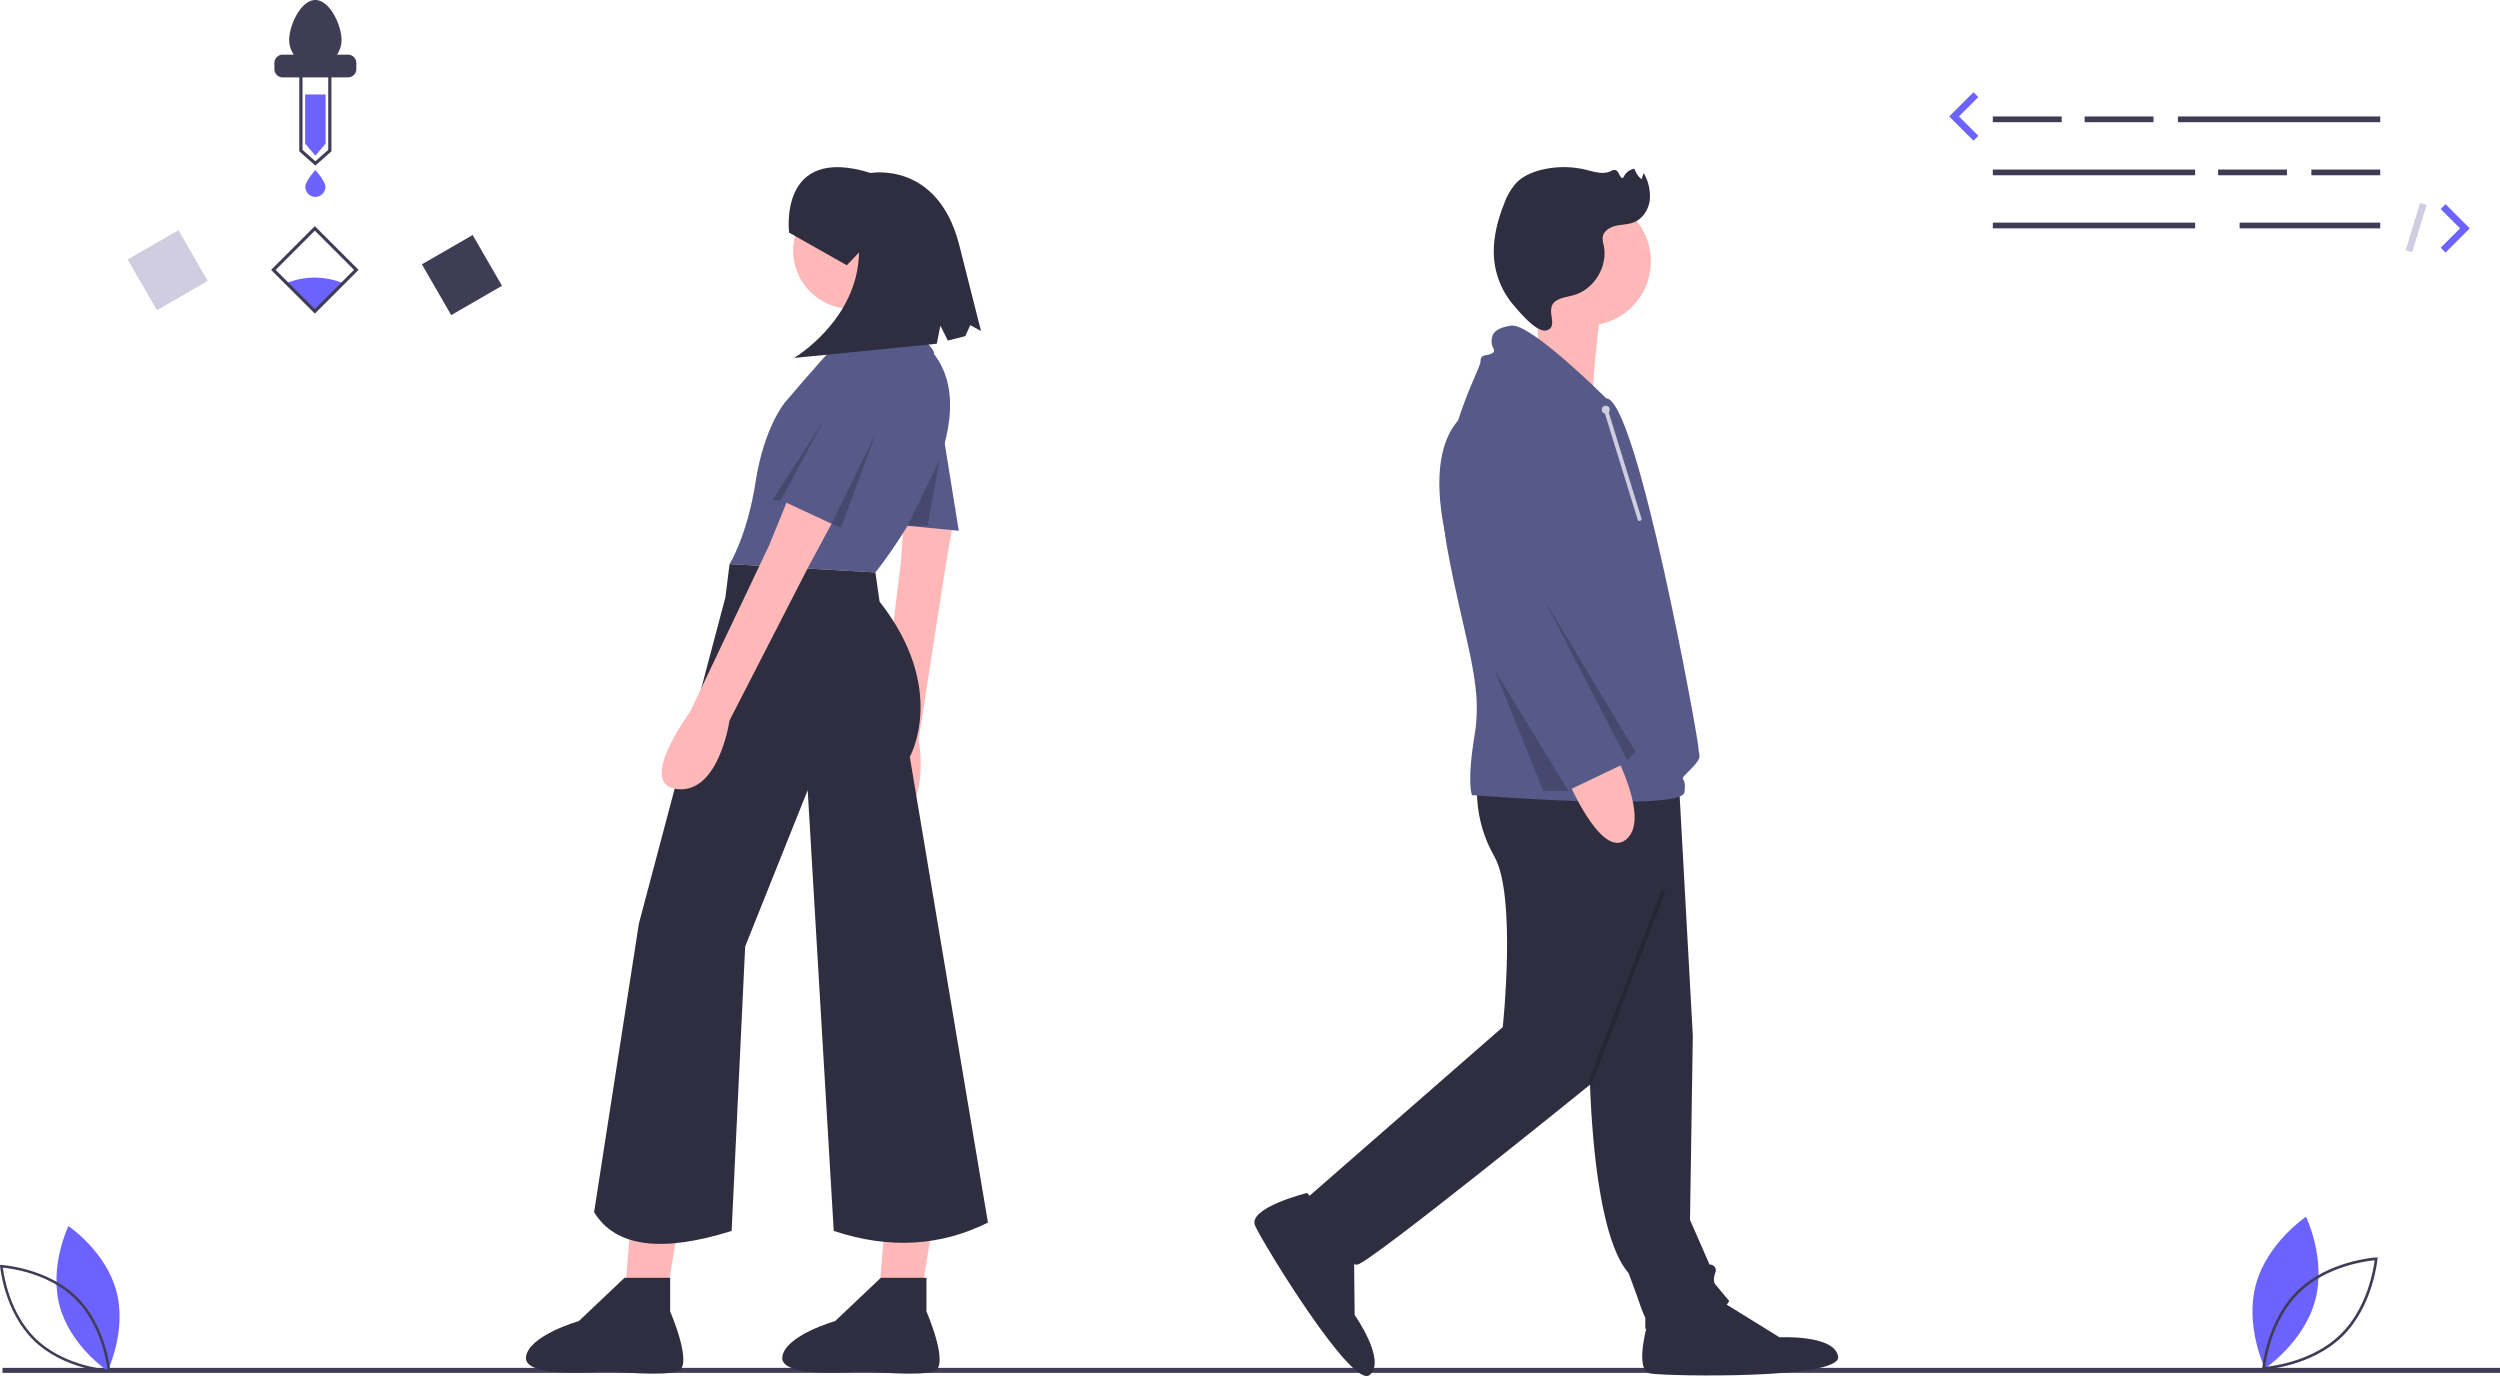 <svg data-name="Layer 1" xmlns="http://www.w3.org/2000/svg" width="1001" height="550.955"><path fill="#3f3d56" d="M1 547.698h1000v2H1z"/><path d="M636.398 423.548s0 68.257 15.666 86.16c0 0 3.357 8.952 4.476 12.31a47.047 47.047 0 002.238 5.594v4.476s30.212-3.357 33.569-11.19l-5.595-6.714s-1.12-1.119 0-4.476a2.299 2.299 0 00-2.238-3.356l-7.833-17.904 1.12-73.852-5.596-101.826-48.115-2.238z" fill="#2f2e41"/><path d="M661.016 525.374s-7.833 23.498 0 24.617 76.09 2.238 74.97-6.714-23.498-7.832-23.498-7.832l-23.498-14.547zM591.64 312.77s-2.238 14.547 6.713 30.212 3.357 68.257 3.357 68.257l-79.446 69.376s15.665 26.855 21.26 25.737 93.993-72.733 93.993-72.733l34.688-116.373z" fill="#2f2e41"/><path d="M523.356 477.65s-24.041 5.964-20.793 13.18 38.844 65.465 45.806 59.728-5.964-24.041-5.964-24.041l-.293-27.635z" fill="#2f2e41"/><circle cx="635.279" cy="104.642" r="25.736" fill="#ffb8b8"/><path d="M615.03 113.723l1.138 33.118 21.655 8.556s2.124-33.91 5.122-35.79-27.915-5.884-27.915-5.884z" fill="#ffb8b8"/><path d="M643.112 159.472s-30.212-30.212-38.045-29.093-7.832 4.476-7.832 6.714 2.237 3.356 0 4.475-4.476 0-4.476 3.357-20.142 36.926-13.428 73.852 14.547 54.83 11.19 74.97-1.12 24.618-1.12 24.618 83.923 6.714 85.042-1.119-3.357-3.357 2.238-8.952 3.357-5.594 3.357-8.951-24.617-139.871-36.926-139.871z" fill="#575a89"/><path d="M627.447 311.651s13.427 32.45 23.498 24.618-4.476-34.688-4.476-34.688z" fill="#ffb8b8"/><path d="M594.997 161.71s-26.29 3.01-16.502 51.299 47.833 104.237 47.833 104.237l25.736-12.308-33.57-66.02 7.834-41.401s4.476-39.164-31.331-35.807z" fill="#575a89"/><path opacity=".2" d="M617.935 239.478l36.926 61.543-3.357 3.357-33.569-64.9zM598.39 268.158l29.616 48.529h-10.071l-19.545-48.529z"/><path d="M623.63 120.107c2.084-1.101 4.505-1.328 6.76-2.013 8.068-2.45 13.473-11.57 11.747-19.824a10.115 10.115 0 01-.423-3.267c.301-2.445 2.802-4.022 5.201-4.582s4.95-.479 7.243-1.38c3.54-1.39 5.89-5.028 6.4-8.796a18.17 18.17 0 00-2.427-10.952l-.867 2.493a9.247 9.247 0 01-2.83-4.234 5.832 5.832 0 00-4.444 3.573c-1.39.82-1.59-2.547-3.127-3.044a2.76 2.76 0 00-1.917.473c-3.095 1.443-6.691.21-10.012-.591a37.688 37.688 0 00-17.495-.02c-3.822.911-7.605 2.498-10.34 5.32a24.81 24.81 0 00-4.836 8.31c-2.933 7.383-4.871 15.37-3.903 23.254a32.915 32.915 0 007.757 17.44c2.215 2.551 9.44 11.453 13.402 9.936 4.978-1.907-1.754-8.994 4.112-12.096z" fill="#2f2e41"/><path opacity=".2" d="M635.844 433.551l29.446-77.204 1.488.567-29.446 77.205z"/><circle cx="642.954" cy="164.024" r="1.592" fill="#d0cde1"/><path fill="#d0cde1" d="M642.954 164.024l13.53 43.775M656.484 208.594a.796.796 0 01-.76-.56l-13.53-43.775a.796.796 0 111.52-.47l13.53 43.775a.797.797 0 01-.76 1.03z"/><path fill="#ffb8b8" d="M253.312 479.929l-4.172 50.895h15.853l8.343-50.895h-20.024zM355.103 479.929l-4.172 50.895h15.853l8.343-50.895h-20.024zM362.4 200.237l-1.605 24.273-9.038 73.34s-11.377 34.554 4.984 30.875 11.112-32.707 11.112-32.707l10.617-68.59 4.244-24.27z"/><path fill="#575a89" d="M376.379 165.795l7.509 46.724-25.865-2.503 7.509-45.89 10.847 1.669z"/><circle cx="340.919" cy="100.298" r="23.362" fill="#ffb8b8"/><path d="M356.354 108.225s7.51 16.687 11.681 25.865 3.338 10.846 3.338 10.846h-34.209s3.338-23.362 0-25.865 19.19-10.846 19.19-10.846z" fill="#ffb8b8"/><path d="M350.514 229.206s46.724-57.57 23.362-87.607c1.292-.805-8.082-11.627-14.184-9.178-1.095.44-24.196 5.006-27.534 8.343s-17.938 20.442-17.938 20.442-8.344 10.012-11.681 31.706-10.43 32.956-10.43 32.956" fill="#575a89"/><path d="M292.11 225.868l-1.67 13.35-34.625 130.576-17.939 115.558c8.586 14.053 27.16 16.296 55.068 7.51l5.423-113.89 25.03-62.576 10.43 176.465c22.677 7.537 43.137 5.927 61.742-3.337l-31.288-186.478s15.435-27.116-12.098-62.16l-1.67-11.68" fill="#2f2e41"/><path d="M317.14 195.832l-9.178 22.527-31.705 66.748s-21.694 29.203-5.007 30.871 20.86-27.533 20.86-27.533l31.705-61.742 11.68-21.693z" fill="#ffb8b8"/><path d="M268.33 511.634v13.469s9.62 22.127 2.886 24.051-25.013 0-27.9 0-33.67 2.886-32.709-5.772 21.165-14.431 21.165-14.431l18.28-17.317zM370.956 511.634v13.469s9.62 22.127 2.886 24.051-25.014 0-27.9 0-33.671 2.886-32.71-5.772 21.166-14.431 21.166-14.431l18.279-17.317z" fill="#2f2e41"/><path d="M345.508 138.261s-16.687 4.172-24.196 30.871-9.178 30.871-9.178 30.871l25.03 11.681 18.356-36.711s10.847-31.705-10.012-36.712z" fill="#575a89"/><path d="M315.96 93.147s-4.564-35.528 32.683-23.878c0 0 26.603-4.88 35.327 28.395l8.834 34.882-4.305-2.344-2.007 4.388-6.977 1.766-2.985-5.925-1.444 7.196-57.14 5.696s25.592-15.135 25.998-42.26l-4.875 5.151z" fill="#2f2e41"/><path opacity=".2" d="M350.931 172.887l-17.973 36.835 3.789 1.545 14.184-38.38zM330.072 167.881l-17.521 32.54h-3.338l20.859-32.54zM376.234 184.032l-12.848 26.503h8.055l4.793-26.503z"/><path fill="#3f3d56" d="M797.926 46.626h27.578v2.298h-27.578zM834.696 46.626h27.578v2.298h-27.578zM888.127 67.883h27.578v2.298h-27.578zM925.472 67.883h27.578v2.298h-27.578zM872.04 46.626h81.009v2.298H872.04zM797.926 67.883h81.009v2.298h-81.009zM797.926 89.141h81.009v2.298h-81.009zM896.745 89.141h56.304v2.298h-56.304z"/><path fill="#6c63ff" d="M790.174 56.328l-9.702-9.702 9.702-9.703 1.941 1.941-7.761 7.762 7.761 7.761-1.941 1.941zM979.186 101.142l-1.941-1.941 7.761-7.762-7.761-7.761 1.941-1.941 9.702 9.702-9.702 9.703z"/><path fill="#d0cde1" d="M963.226 100.234l5.746-18.96 2.627.796-5.746 18.96z"/><path d="M23.91 522.989c4.333 16.017 19.174 25.936 19.174 25.936s7.816-16.048 3.483-32.065-19.174-25.937-19.174-25.937-7.816 16.05-3.483 32.066z" fill="#6c63ff"/><path d="M44.182 549.46l-.592-.032c-.18-.01-18.155-1.118-30.046-12.693C1.654 525.16.063 507.222.048 507.041l-.048-.59.592.033c.18.01 18.155 1.117 30.046 12.692 11.89 11.576 13.481 29.514 13.496 29.694zM1.145 507.565c.39 3.203 2.737 18.322 13.12 28.43 10.384 10.107 25.56 12.047 28.772 12.351-.39-3.203-2.737-18.321-13.12-28.429-10.391-10.115-25.562-12.05-28.772-12.352z" fill="#3f3d56"/><path d="M926.973 520.752c-4.535 16.765-20.07 27.148-20.07 27.148s-8.18-16.798-3.645-33.563 20.069-27.148 20.069-27.148 8.181 16.798 3.646 33.563z" fill="#6c63ff"/><path d="M905.805 547.843c.015-.189 1.68-18.965 14.126-31.081s31.261-13.276 31.45-13.286l.619-.034-.05.618c-.016.189-1.681 18.965-14.127 31.081-12.446 12.116-31.26 13.276-31.45 13.286l-.619.033zm14.881-30.306c-10.868 10.58-13.325 26.405-13.733 29.757 3.362-.318 19.247-2.348 30.115-12.929 10.868-10.579 13.325-26.405 13.734-29.757-3.36.317-19.24 2.341-30.116 12.93z" fill="#3f3d56"/><path d="M137.328 113.39l-11.267 11.266-11.311-11.312a29.92 29.92 0 0122.578.045z" fill="#6c63ff"/><path d="M126.061 125.566l-17.514-17.507 17.514-17.515 17.508 17.514zm-15.693-17.508l15.693 15.687 15.687-15.687-15.687-15.693z" fill="#3f3d56"/><path fill="#6c63ff" d="M130.372 57.485l-4.102 4.847-4.102-4.847V37.828h8.204v19.657z"/><path d="M139.323 21.876h-4.406a10.432 10.432 0 001.835-5.925C136.752 10.162 132.06 0 126.27 0s-10.482 10.162-10.482 15.951a10.432 10.432 0 001.835 5.925h-4.406a3.364 3.364 0 00-3.354 3.354v2.407a3.364 3.364 0 003.354 3.354h26.106a3.364 3.364 0 003.354-3.354V25.23a3.364 3.364 0 00-3.354-3.354z" fill="#3f3d56"/><path d="M130.295 74.791a4.025 4.025 0 01-8.05 0c0-2.223 4.025-6.708 4.025-6.708s4.025 4.485 4.025 6.708z" fill="#6c63ff"/><path d="M126.27 66.307l-6.438-5.723V26.817h12.876v33.767zm-5.15-6.301l5.15 4.578 5.15-4.578V28.105h-10.3zM201 114.43l-20.334 11.739-11.74-20.333 20.334-11.74z" fill="#3f3d56"/><path fill="#d0cde1" d="M83.184 112.498l-20.333 11.74-11.74-20.334 20.334-11.74z"/></svg>